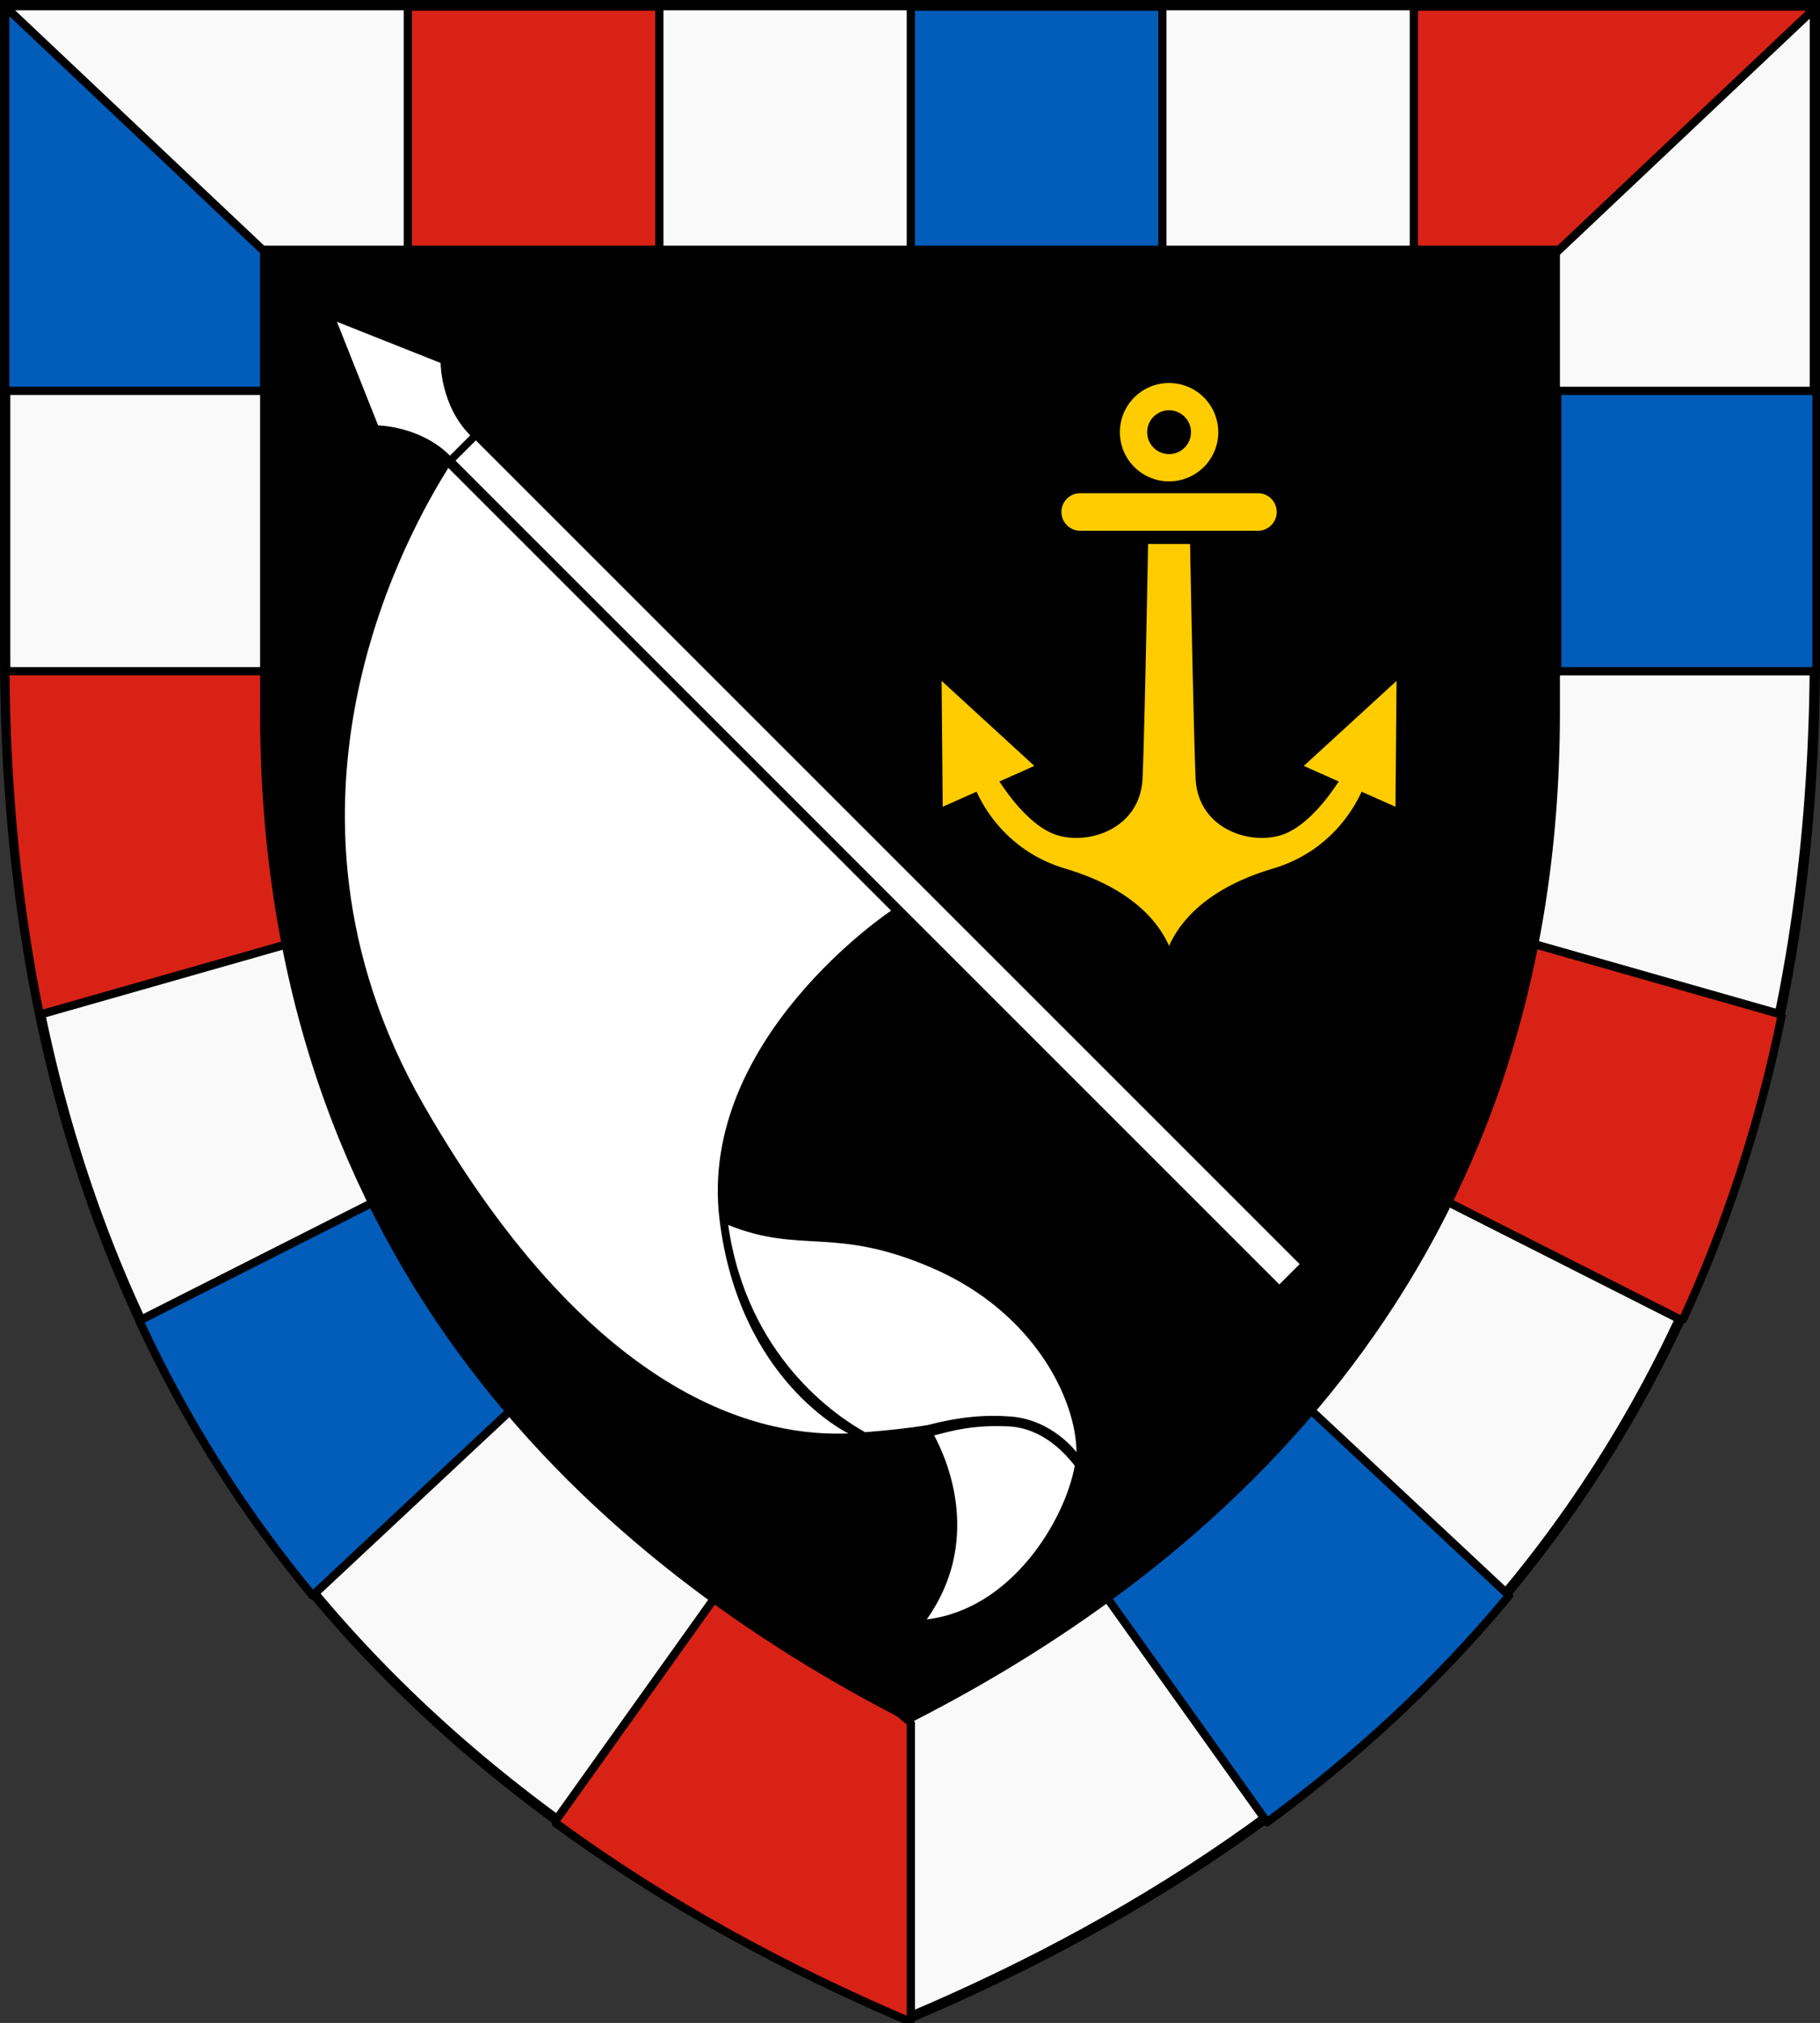 <?xml version="1.0" encoding="UTF-8" standalone="no"?>
<svg
   xmlns:dc="http://purl.org/dc/elements/1.1/"
   xmlns:cc="http://creativecommons.org/ns#"
   xmlns:rdf="http://www.w3.org/1999/02/22-rdf-syntax-ns#"
   xmlns:svg="http://www.w3.org/2000/svg"
   xmlns="http://www.w3.org/2000/svg"
   xmlns:sodipodi="http://sodipodi.sourceforge.net/DTD/sodipodi-0.dtd"
   xmlns:inkscape="http://www.inkscape.org/namespaces/inkscape"
   width="442.192"
   height="491.526"
   viewBox="0 0 116.997 130.05"
   version="1.1"
   id="svg847"
   sodipodi:docname="franceville.svg"
   inkscape:version="1.0.2 (e86c870879, 2021-01-15, custom)">
  <rect x="0" y="0" width="116.997" height="130.05" fill="#333333" stroke="none"/>
  <defs
     id="defs841" />
  <sodipodi:namedview
     id="base"
     pagecolor="#ffffff"
     bordercolor="#666666"
     borderopacity="1.0"
     inkscape:pageopacity="0.0"
     inkscape:pageshadow="2"
     inkscape:zoom="0.98994949"
     inkscape:cx="367.05633"
     inkscape:cy="206.34604"
     inkscape:document-units="px"
     inkscape:current-layer="layer1"
     inkscape:document-rotation="0"
     showgrid="false"
     inkscape:snap-smooth-nodes="true"
     inkscape:showpageshadow="false"
     borderlayer="true"
     units="px"
     inkscape:window-width="1920"
     inkscape:window-height="1017"
     inkscape:window-x="-8"
     inkscape:window-y="-4"
     inkscape:window-maximized="1"
     inkscape:snap-global="true" />
  <g
     inkscape:label="Layer 1"
     inkscape:groupmode="layer"
     id="layer1"
     transform="translate(-49.839,-93.81)">
    <path
       style="font-variation-settings:normal;opacity:1;vector-effect:none;fill:#f9f9f9;fill-opacity:1;stroke:none;stroke-width:0.661;stroke-linecap:butt;stroke-linejoin:miter;stroke-miterlimit:4;stroke-dasharray:none;stroke-dashoffset:0;stroke-opacity:1;stop-color:#000000;stop-opacity:1"
       d="M 166.505,135.824 V 94.141 H 108.337 50.17 v 41.683 c 0,49.827 27.665,74.741 58.168,87.677 30.502,-12.936 58.168,-37.85 58.168,-87.677 z"
       id="path1319"
       sodipodi:nodetypes="scccscs" />
    <path
       style="font-variation-settings:normal;opacity:1;vector-effect:none;fill:none;fill-opacity:1;stroke:#000000;stroke-width:0.661;stroke-linecap:butt;stroke-linejoin:miter;stroke-miterlimit:4;stroke-dasharray:none;stroke-dashoffset:0;stroke-opacity:1;stop-color:#000000;stop-opacity:1"
       d="M 166.505,135.824 V 94.141 H 50.17 v 41.683 c 0,49.827 27.665,74.741 58.168,87.677 30.502,-12.936 58.168,-37.85 58.168,-87.677 z"
       id="path1452"
       sodipodi:nodetypes="sccscs" />
    <g
       id="g1146"
       transform="matrix(0.97,0,0,1,2.472,0)"
       style="stroke-width:1.015">
      <path
         id="rect1138"
         style="opacity:1;fill:#d82216;fill-opacity:1;stroke:#000000;stroke-width:2;stroke-linecap:round;stroke-linejoin:bevel;stroke-miterlimit:4;stroke-dasharray:none;paint-order:fill markers stroke"
         d="m 127.891,224.725 v 59.443 h 61.055 v -59.443 z m 244.219,0 v 59.443 h 34.797 L 469.846,224.725 Z M 30.186,385.951 c 0.221,30.142 3.135,57.852 8.359,83.326 L 99.684,451.859 93.094,385.951 Z m 370.131,65.908 -20.168,62.748 57.162,28.9 c 10.36,-22.364 18.565,-47.026 24.145,-74.23 z m -193.838,153.127 -42.963,60.186 c 26.982,19.825 56.365,35.697 86.484,48.471 v -72.65 z"
         transform="matrix(0.273,0,0,0.265,40.946,34.683)" />
      <path
         id="rect1136"
         style="opacity:1;fill:#025cb9;fill-opacity:1;stroke:#000000;stroke-width:2;stroke-linecap:round;stroke-linejoin:round;stroke-miterlimit:4;stroke-dasharray:none;paint-order:fill markers stroke"
         d="m 30.154,224.725 v 93.217 H 93.094 v -33.773 z m 219.846,0 v 59.443 h 61.055 v -59.443 z m 156.906,93.217 v 68.01 H 469.846 V 317.941 Z M 119.852,514.607 62.689,543.508 c 11.569,24.975 25.814,47.096 42.084,66.691 l 52.105,-48.713 z m 223.27,46.879 -49.598,43.5 42.961,60.186 c 21.365,-15.698 41.224,-33.874 58.742,-54.973 z"
         transform="matrix(0.273,0,0,0.265,40.946,34.683)" />
    </g>
    <path
       style="font-variation-settings:normal;opacity:1;vector-effect:none;fill:#000000;fill-opacity:1;stroke:#000000;stroke-width:0.529;stroke-linecap:butt;stroke-linejoin:miter;stroke-miterlimit:4;stroke-dasharray:none;stroke-dashoffset:0;stroke-opacity:1;stop-color:#000000;stop-opacity:1"
       d="m 66.823,109.869 v 29.739 c 0,35.55 21.729,54.591 41.515,64.671 19.786,-10.08 41.515,-29.121 41.515,-64.671 v -29.739 z"
       id="path1113"
       sodipodi:nodetypes="cscscc" />
    <path
       id="path1253"
       style="opacity:1;fill:#ffcc00;fill-opacity:1;stroke:none;stroke-width:1;stroke-linecap:butt;stroke-linejoin:miter;stroke-miterlimit:4;stroke-dasharray:none;paint-order:fill markers stroke"
       d="m 312.299,316.037 a 11.932,11.932 0 0 0 -11.779,11.932 11.932,11.932 0 0 0 11.934,11.932 11.932,11.932 0 0 0 11.932,-11.932 11.932,11.932 0 0 0 -11.932,-11.932 11.932,11.932 0 0 0 -0.154,0 z m 0.141,6.617 a 5.313,5.313 0 0 1 0.002,0 5.313,5.313 0 0 1 0.012,0 5.313,5.313 0 0 1 5.312,5.314 5.313,5.313 0 0 1 -5.312,5.312 5.313,5.313 0 0 1 -5.314,-5.312 5.313,5.313 0 0 1 5.301,-5.314 z m -21.539,20.113 c -2.523,0 -4.555,2.032 -4.555,4.555 0,2.523 2.032,4.553 4.555,4.553 h 43.104 c 2.523,0 4.555,-2.03 4.555,-4.553 0,-2.523 -2.032,-4.555 -4.555,-4.555 z m 16.463,12.322 c 0,0 -0.804,43.928 -1.34,56.785 -0.536,12.857 -14.293,16.717 -21.965,13.393 -5.699,-2.469 -10.603,-9.238 -12.756,-12.562 l 8.471,-3.777 -22.5,-20.625 0.268,30.537 8.215,-3.662 c 1.815,4.03 7.712,14.561 21.518,18.662 17.185,5.105 23.037,13.929 25.18,18.75 2.143,-4.821 7.993,-13.645 25.178,-18.75 13.806,-4.101 19.705,-14.632 21.52,-18.662 l 8.213,3.662 0.268,-30.537 -22.5,20.625 8.471,3.777 c -2.153,3.325 -7.057,10.093 -12.756,12.562 -7.672,3.324 -21.429,-0.535 -21.965,-13.393 -0.536,-12.857 -1.34,-56.785 -1.34,-56.785 z"
       transform="matrix(0.265,0,0,0.265,42.192,34.683)" />
    <path
       id="path1309"
       style="font-variation-settings:normal;vector-effect:none;fill:#ffffff;fill-opacity:1;stroke:none;stroke-width:1;stroke-linecap:butt;stroke-linejoin:miter;stroke-miterlimit:4;stroke-dasharray:none;stroke-dashoffset:0;stroke-opacity:1;stop-color:#000000"
       d="m 81.736,78.064 9.992,25.143 c 0,0 10.226,0.133 17.423,7.33 l 4.924,-4.924 c -7.197,-7.197 -7.194,-17.559 -7.194,-17.559 z m 33.695,28.771 -4.924,4.924 199.84,199.84 4.926,-4.924 z m -6.682,6.68 c -8.314,13.393 -48.369,80.842 -5.892,154.699 42.477,73.857 84.021,80.287 102.961,79.529 0,0 -26.514,-12.597 -31.283,-51.961 -5.296,-43.712 41.627,-74.855 41.627,-74.855 z m 67.9,183.654 c 4.559,32.014 26.355,46.473 33.209,50.275 5.28,-0.4 10.906,-1.037 14.97,-1.684 0,0 0.002,0.004 0.002,0.004 v -0.004 c 8.051,-2.084 14.194,-2.591 20.332,-2.119 10.195,0.784 15.963,8.648 15.963,8.648 0,-12.425 -10.001,-33.888 -35.035,-44.699 -23.661,-10.219 -31.749,-3.263 -49.441,-10.422 z m 49.96,51.058 c 3.783,7.03 11.298,26.057 -1.787,44.629 20.58,-2.461 33.513,-24.084 35.896,-37.282 -2.074,-2.638 -7.607,-9.179 -16.168,-9.547 -8.561,-0.368 -13.278,0.988 -17.941,2.2 z"
       transform="matrix(0.265,0,0,0.265,49.839,93.81)"
       sodipodi:nodetypes="ccccccccccccscscccccccscscccczc" />
  </g>
</svg>

